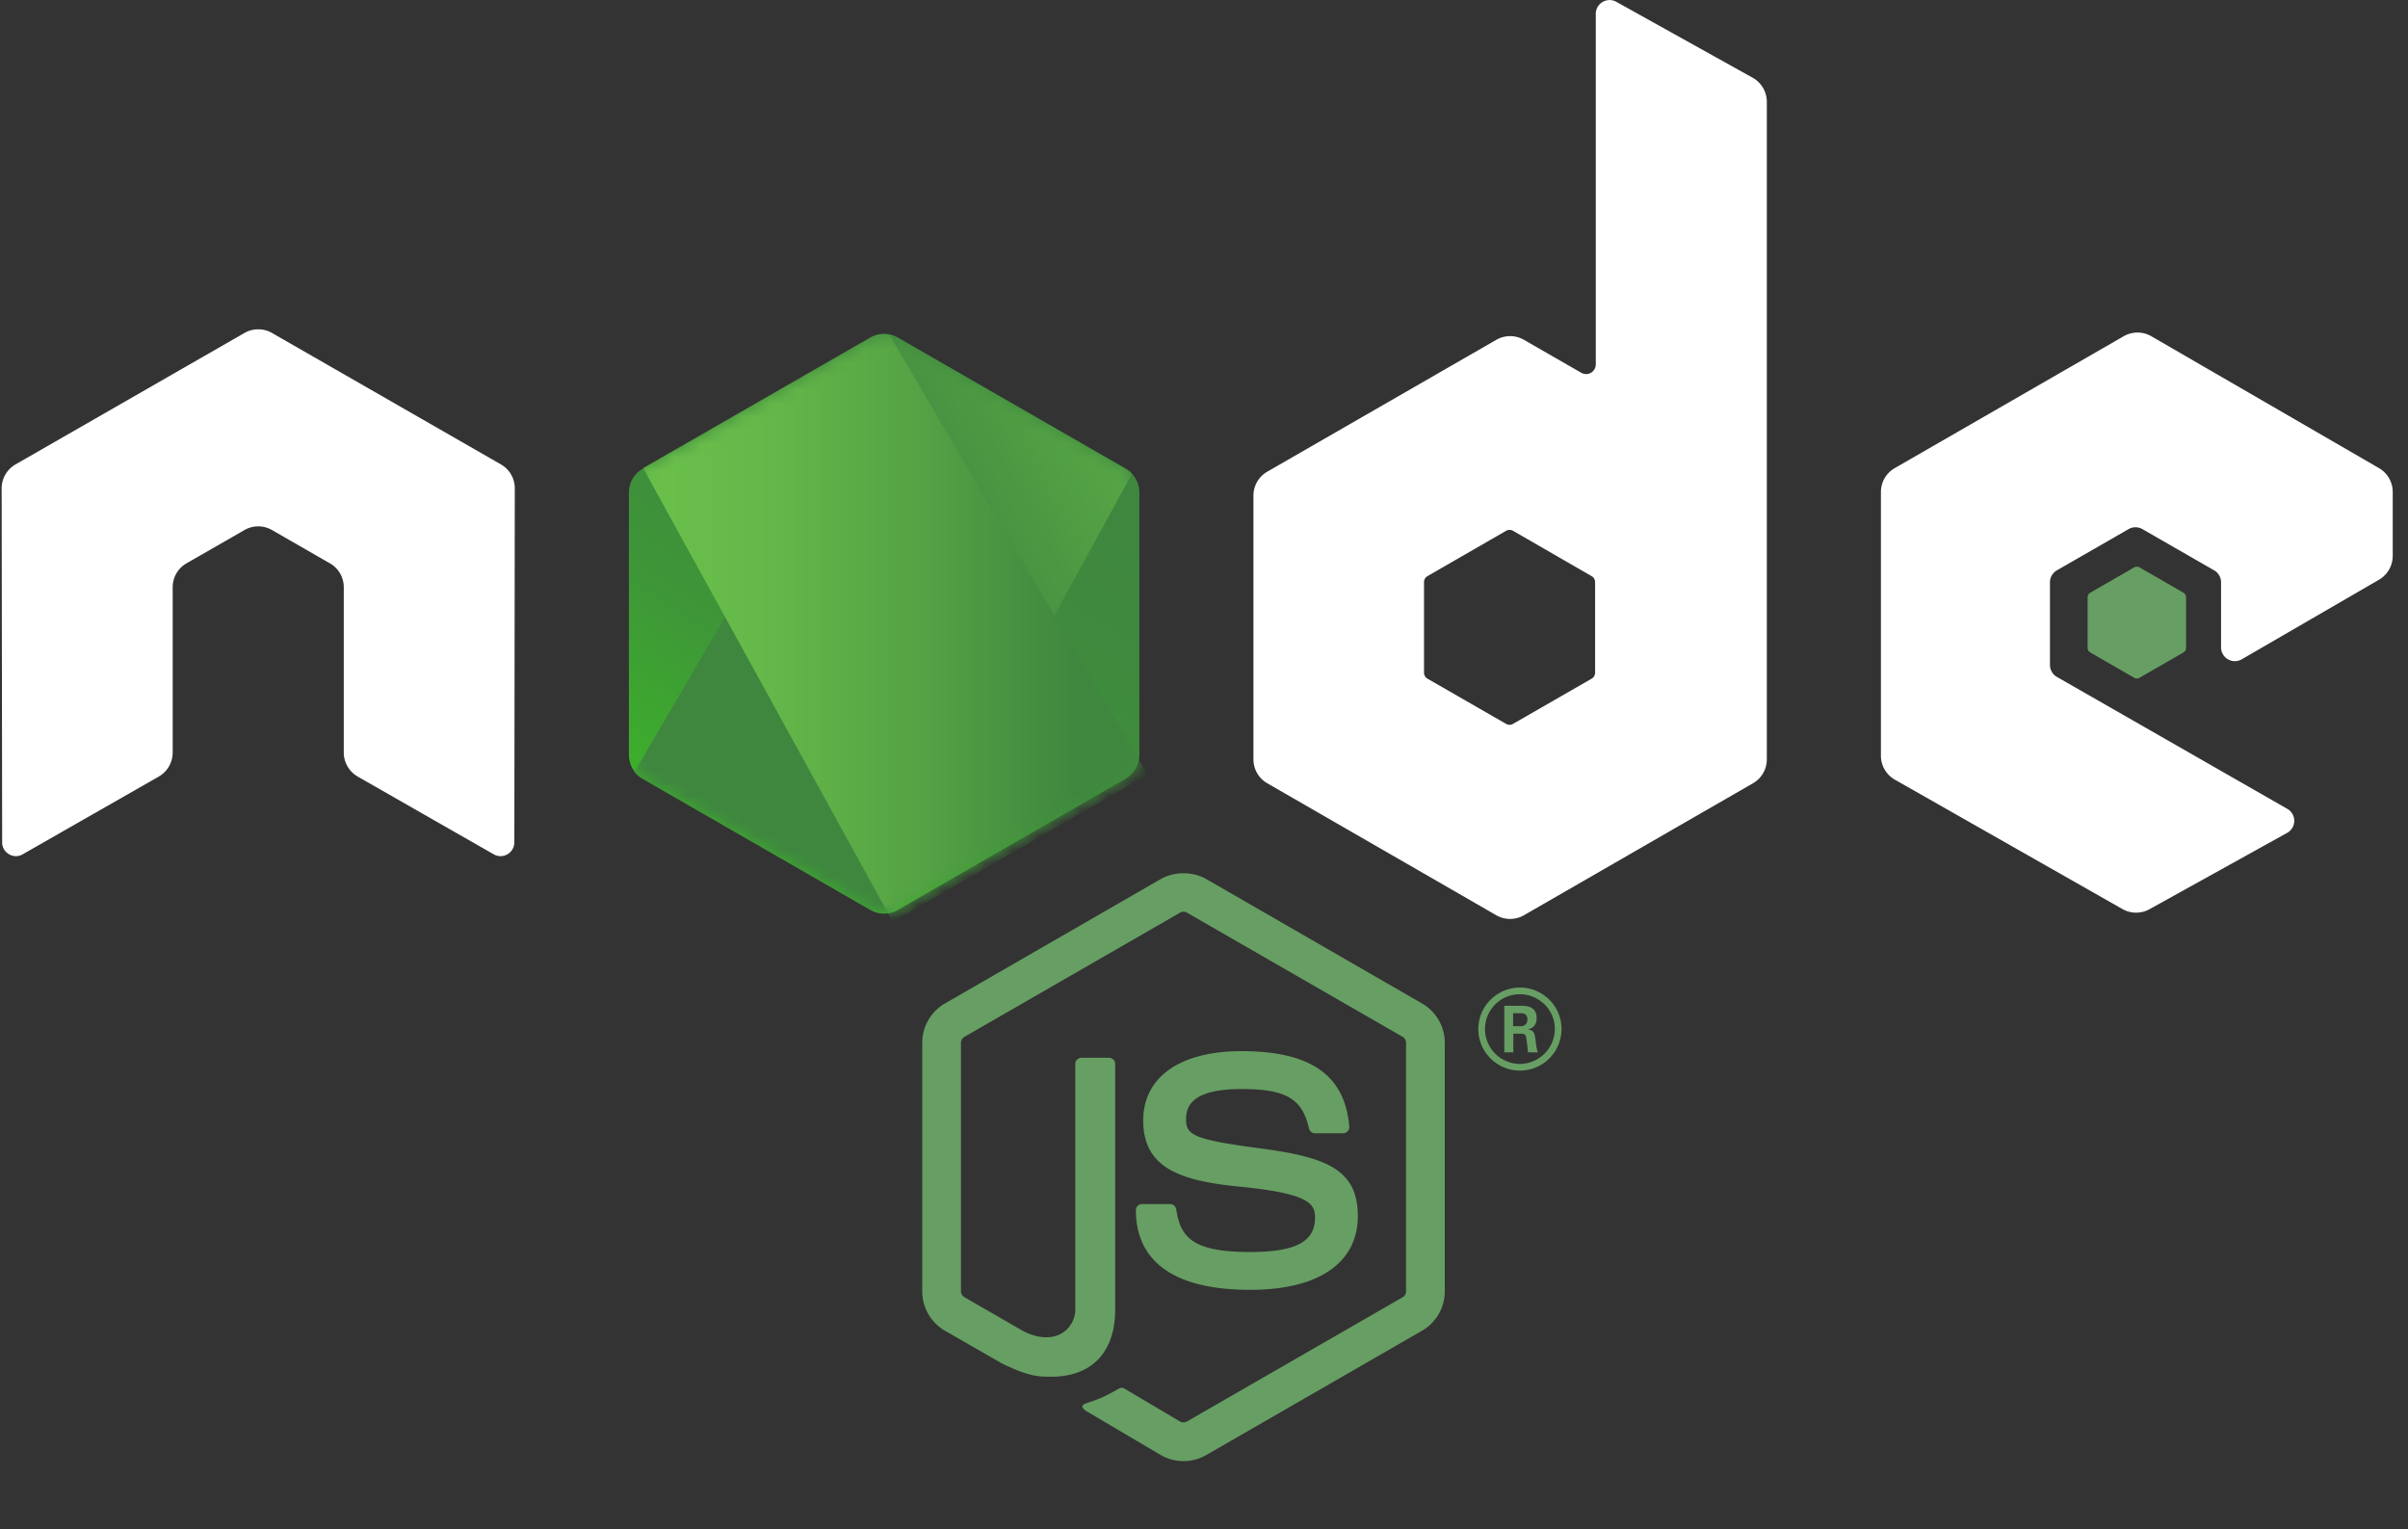 <?xml version="1.0" encoding="UTF-8"?> <svg xmlns="http://www.w3.org/2000/svg" xmlns:xlink="http://www.w3.org/1999/xlink" width="178" height="113" viewBox="0 0 178 113"><rect x="0" y="0" width="178" height="113" fill="#333333" stroke="none"/> <defs> <linearGradient id="a" x1="68.14%" x2="27.832%" y1="17.48%" y2="89.719%"> <stop offset="0%" stop-color="#3F873F"></stop> <stop offset="32.96%" stop-color="#3F8B3D"></stop> <stop offset="63.67%" stop-color="#3E9638"></stop> <stop offset="93.41%" stop-color="#3DA92E"></stop> <stop offset="100%" stop-color="#3DAE2B"></stop> </linearGradient> <path id="b" d="M20.025.64a2.036 2.036 0 0 0-2.032 0L1.158 10.33a2.026 2.026 0 0 0-1.017 1.757V31.48a2.03 2.03 0 0 0 1.016 1.757l16.835 9.698a2.04 2.04 0 0 0 2.034 0l16.83-9.698a2.028 2.028 0 0 0 1.017-1.757V12.086c0-.724-.388-1.394-1.017-1.756L20.026.64z"></path> <linearGradient id="d" x1="43.24%" x2="159.15%" y1="55.222%" y2="-18.3%"> <stop offset="13.76%" stop-color="#3F873F"></stop> <stop offset="40.16%" stop-color="#52A044"></stop> <stop offset="71.29%" stop-color="#64B749"></stop> <stop offset="90.81%" stop-color="#6ABF4B"></stop> </linearGradient> <path id="e" d="M20.025.64a2.036 2.036 0 0 0-2.032 0L1.158 10.33a2.026 2.026 0 0 0-1.017 1.757V31.48a2.03 2.03 0 0 0 1.016 1.757l16.835 9.698a2.04 2.04 0 0 0 2.034 0l16.83-9.698a2.028 2.028 0 0 0 1.017-1.757V12.086c0-.724-.388-1.394-1.017-1.756L20.026.64z"></path> <linearGradient id="g" x1="-4418.47%" x2="5323.23%" y1="16.53%" y2="16.53%"> <stop offset="9.19%" stop-color="#6ABF4B"></stop> <stop offset="28.71%" stop-color="#64B749"></stop> <stop offset="59.84%" stop-color="#52A044"></stop> <stop offset="86.24%" stop-color="#3F873F"></stop> </linearGradient> <linearGradient id="h" x1="-4.478%" x2="101.565%" y1="49.999%" y2="49.999%"> <stop offset="9.19%" stop-color="#6ABF4B"></stop> <stop offset="28.71%" stop-color="#64B749"></stop> <stop offset="59.84%" stop-color="#52A044"></stop> <stop offset="86.24%" stop-color="#3F873F"></stop> </linearGradient> <linearGradient id="i" x1="-9713.77%" x2="27.93%" y1="31.91%" y2="31.91%"> <stop offset="9.19%" stop-color="#6ABF4B"></stop> <stop offset="28.71%" stop-color="#64B749"></stop> <stop offset="59.84%" stop-color="#52A044"></stop> <stop offset="86.24%" stop-color="#3F873F"></stop> </linearGradient> <linearGradient id="j" x1="-103.698%" x2="100.586%" y1="49.999%" y2="49.999%"> <stop offset="9.19%" stop-color="#6ABF4B"></stop> <stop offset="28.71%" stop-color="#64B749"></stop> <stop offset="59.84%" stop-color="#52A044"></stop> <stop offset="86.24%" stop-color="#3F873F"></stop> </linearGradient> <linearGradient id="k" x1="130.347%" x2="4.358%" y1="-211.047%" y2="201.156%"> <stop offset="0%" stop-color="#3F873F"></stop> <stop offset="32.96%" stop-color="#3F8B3D"></stop> <stop offset="63.67%" stop-color="#3E9638"></stop> <stop offset="93.41%" stop-color="#3DA92E"></stop> <stop offset="100%" stop-color="#3DAE2B"></stop> </linearGradient> </defs> <g fill="none" fill-rule="evenodd"> <g fill="#679E63" fill-rule="nonzero"> <path d="M87.482 107.978a3.352 3.352 0 0 1-1.674-.447l-5.33-3.145c-.795-.445-.406-.602-.144-.693 1.062-.367 1.277-.452 2.41-1.093.118-.066.274-.041.396.03l4.094 2.425a.527.527 0 0 0 .494 0l15.962-9.19a.501.501 0 0 0 .244-.43V77.062a.514.514 0 0 0-.248-.439l-15.955-9.181a.5.5 0 0 0-.492 0l-15.95 9.184a.512.512 0 0 0-.254.436v18.373c0 .176.098.342.252.426l4.372 2.52c2.373 1.183 3.825-.211 3.825-1.611V78.63a.46.46 0 0 1 .464-.46h2.024a.46.46 0 0 1 .463.46v18.14c0 3.158-1.725 4.97-4.726 4.97-.923 0-1.65 0-3.677-.997l-4.186-2.404a3.362 3.362 0 0 1-1.674-2.904V77.062c0-1.194.64-2.308 1.674-2.902l15.962-9.2c1.01-.57 2.353-.57 3.355 0l15.96 9.2a3.36 3.36 0 0 1 1.677 2.902v18.373a3.369 3.369 0 0 1-1.676 2.904l-15.961 9.192c-.51.295-1.09.447-1.68.447z"></path> <path d="M92.413 95.32c-6.985 0-8.448-3.198-8.448-5.88 0-.256.205-.46.461-.46h2.064c.23 0 .423.166.459.391.311 2.095 1.24 3.153 5.464 3.153 3.363 0 4.794-.759 4.794-2.538 0-1.026-.405-1.787-5.631-2.298-4.367-.43-7.069-1.393-7.069-4.878 0-3.213 2.715-5.129 7.267-5.129 5.113 0 7.643 1.77 7.964 5.569a.466.466 0 0 1-.122.354.47.47 0 0 1-.338.147h-2.072a.46.46 0 0 1-.448-.36c-.497-2.205-1.705-2.91-4.984-2.91-3.672 0-4.099 1.276-4.099 2.232 0 1.158.504 1.495 5.461 2.15 4.905.646 7.235 1.562 7.235 5 0 3.47-2.9 5.457-7.958 5.457z"></path> </g> <path fill="#679E63" fill-rule="nonzero" d="M115.43 76.05a3.08 3.08 0 0 1-3.077 3.069c-1.677 0-3.076-1.364-3.076-3.068 0-1.737 1.433-3.07 3.076-3.07 1.66 0 3.076 1.333 3.076 3.07zm-5.656-.008a2.577 2.577 0 0 0 2.57 2.582 2.597 2.597 0 0 0 2.59-2.582c0-1.428-1.172-2.565-2.59-2.565a2.562 2.562 0 0 0-2.57 2.565zm1.423-1.712h1.19c.406 0 1.204 0 1.204.909 0 .633-.407.763-.652.844.473.033.505.341.57.78.033.275.082.746.179.909h-.732c-.017-.162-.131-1.04-.131-1.088-.048-.195-.114-.292-.358-.292h-.601v1.38h-.668V74.33zm.652 1.51h.537c.439 0 .52-.309.52-.487 0-.472-.325-.472-.504-.472h-.553v.958z"></path> <path fill="#FFF" d="M38.054 36.093c0-.734-.387-1.408-1.022-1.771L20.11 24.608a2.002 2.002 0 0 0-.931-.269h-.175a2.01 2.01 0 0 0-.935.269L1.145 34.322a2.044 2.044 0 0 0-1.023 1.771L.159 62.25a1 1 0 0 0 .51.88.986.986 0 0 0 1.015 0l10.058-5.744a2.053 2.053 0 0 0 1.023-1.768V43.397a2.03 2.03 0 0 1 1.02-1.765l4.283-2.46a2.038 2.038 0 0 1 2.04 0l4.282 2.46a2.032 2.032 0 0 1 1.022 1.765v12.22c0 .728.392 1.397 1.025 1.77L36.49 63.13a.998.998 0 0 0 1.022 0c.312-.179.508-.517.508-.88l.033-26.158zM119.481.136a1.02 1.02 0 0 0-1.52.89V26.93a.715.715 0 0 1-1.073.618l-4.239-2.435a2.05 2.05 0 0 0-2.042 0l-16.93 9.745a2.037 2.037 0 0 0-1.022 1.766v19.494c0 .729.39 1.401 1.022 1.766l16.928 9.753a2.05 2.05 0 0 0 2.045 0l16.932-9.753a2.04 2.04 0 0 0 1.022-1.766V7.524c0-.74-.401-1.421-1.049-1.781L119.481.136zm-1.57 49.577c0 .182-.098.35-.256.44l-5.813 3.343a.514.514 0 0 1-.51 0l-5.813-3.342a.508.508 0 0 1-.256-.44v-6.696a.51.51 0 0 1 .256-.441l5.812-3.35a.512.512 0 0 1 .512 0l5.812 3.35a.51.51 0 0 1 .256.441v6.695zm57.943-6.87a2.038 2.038 0 0 0 1.017-1.763v-4.724c0-.726-.388-1.399-1.018-1.763l-16.82-9.741a2.049 2.049 0 0 0-2.05-.003l-16.922 9.745a2.037 2.037 0 0 0-1.023 1.765v19.49c0 .732.395 1.409 1.033 1.77l16.818 9.56a2.05 2.05 0 0 0 2.005.01l10.172-5.639a1.017 1.017 0 0 0 .013-1.775l-17.031-9.75a1.019 1.019 0 0 1-.514-.885v-6.108c0-.364.195-.701.512-.883l5.3-3.048a1.023 1.023 0 0 1 1.02 0l5.304 3.048c.317.182.511.519.511.883v4.806a1.02 1.02 0 0 0 1.536.882l10.137-5.877z"></path> <path fill="#679E63" d="M157.759 41.93c.121-.07.27-.07.392 0l3.248 1.87c.122.07.196.198.196.339v3.74a.39.39 0 0 1-.196.34l-3.248 1.87a.392.392 0 0 1-.392 0l-3.246-1.87a.391.391 0 0 1-.197-.34v-3.74c0-.14.075-.27.197-.34l3.246-1.869z"></path> <path fill="url(#a)" d="M20.025.64a2.036 2.036 0 0 0-2.032 0L1.158 10.33a2.026 2.026 0 0 0-1.017 1.757V31.48a2.03 2.03 0 0 0 1.016 1.757l16.835 9.698a2.04 2.04 0 0 0 2.034 0l16.83-9.698a2.028 2.028 0 0 0 1.017-1.757V12.086c0-.724-.388-1.394-1.017-1.756L20.026.64z" transform="translate(46.348 24.31)"></path> <g transform="translate(46.348 24.31)"> <mask id="c" fill="#fff"> <use xlink:href="#b"></use> </mask> <g mask="url(#c)"> <path d="M17.957.64l-16.87 9.69C.458 10.692 0 11.362 0 12.087V31.48c0 .48.205.933.525 1.29L19.479.432a2.07 2.07 0 0 0-1.522.21zm1.616 42.492c.164-.045.324-.11.474-.196l16.852-9.698c.629-.363 1.058-1.032 1.058-1.757V12.086c0-.533-.239-1.035-.615-1.408L19.573 43.132z"></path> <path fill="url(#d)" fill-rule="nonzero" d="M36.89 10.33L20.006.64a2.018 2.018 0 0 0-.528-.21L.525 32.773c.163.183.354.343.567.466l16.91 9.697c.48.276 1.048.34 1.57.196l17.77-32.454a2.237 2.237 0 0 0-.453-.347z"></path> </g> </g> <g transform="translate(46.348 24.31)"> <mask id="f" fill="#fff"> <use xlink:href="#e"></use> </mask> <g mask="url(#f)"> <path d="M37.957 31.481V12.086c0-.724-.439-1.394-1.068-1.756L20.007.64a2.033 2.033 0 0 0-.62-.227l18.507 31.534c.04-.15.063-.306.063-.466zM1.088 10.33C.458 10.692 0 11.362 0 12.087V31.48c0 .725.463 1.394 1.092 1.757l16.91 9.698c.398.229.857.312 1.301.252L1.189 10.272l-.101.058z"></path> <path fill="url(#g)" fill-rule="nonzero" d="M17.431.267L17.2.399h.31z" transform="translate(0 -3.188)"></path> <path fill="url(#h)" fill-rule="nonzero" d="M36.899 36.426c.49-.283.856-.753.995-1.29L19.388 3.6a2.065 2.065 0 0 0-1.43.228l-16.77 9.633 18.114 32.915c.259-.035.512-.119.744-.252l16.852-9.698z" transform="translate(0 -3.188)"></path> <path fill="url(#i)" fill-rule="nonzero" d="M38.468 36.115l-.111-.19v.255z" transform="translate(0 -3.188)"></path> <path fill="url(#j)" fill-rule="nonzero" d="M36.899 36.426l-16.852 9.698a2.037 2.037 0 0 1-.744.252l.336.61 18.718-10.807v-.255l-.463-.788a2.123 2.123 0 0 1-.995 1.29z" transform="translate(0 -3.188)"></path> <path fill="url(#k)" fill-rule="nonzero" d="M36.899 36.426l-16.852 9.698a2.037 2.037 0 0 1-.744.252l.336.61 18.718-10.807v-.255l-.463-.788a2.123 2.123 0 0 1-.995 1.29z" transform="translate(0 -3.188)"></path> </g> </g> </g> </svg> 